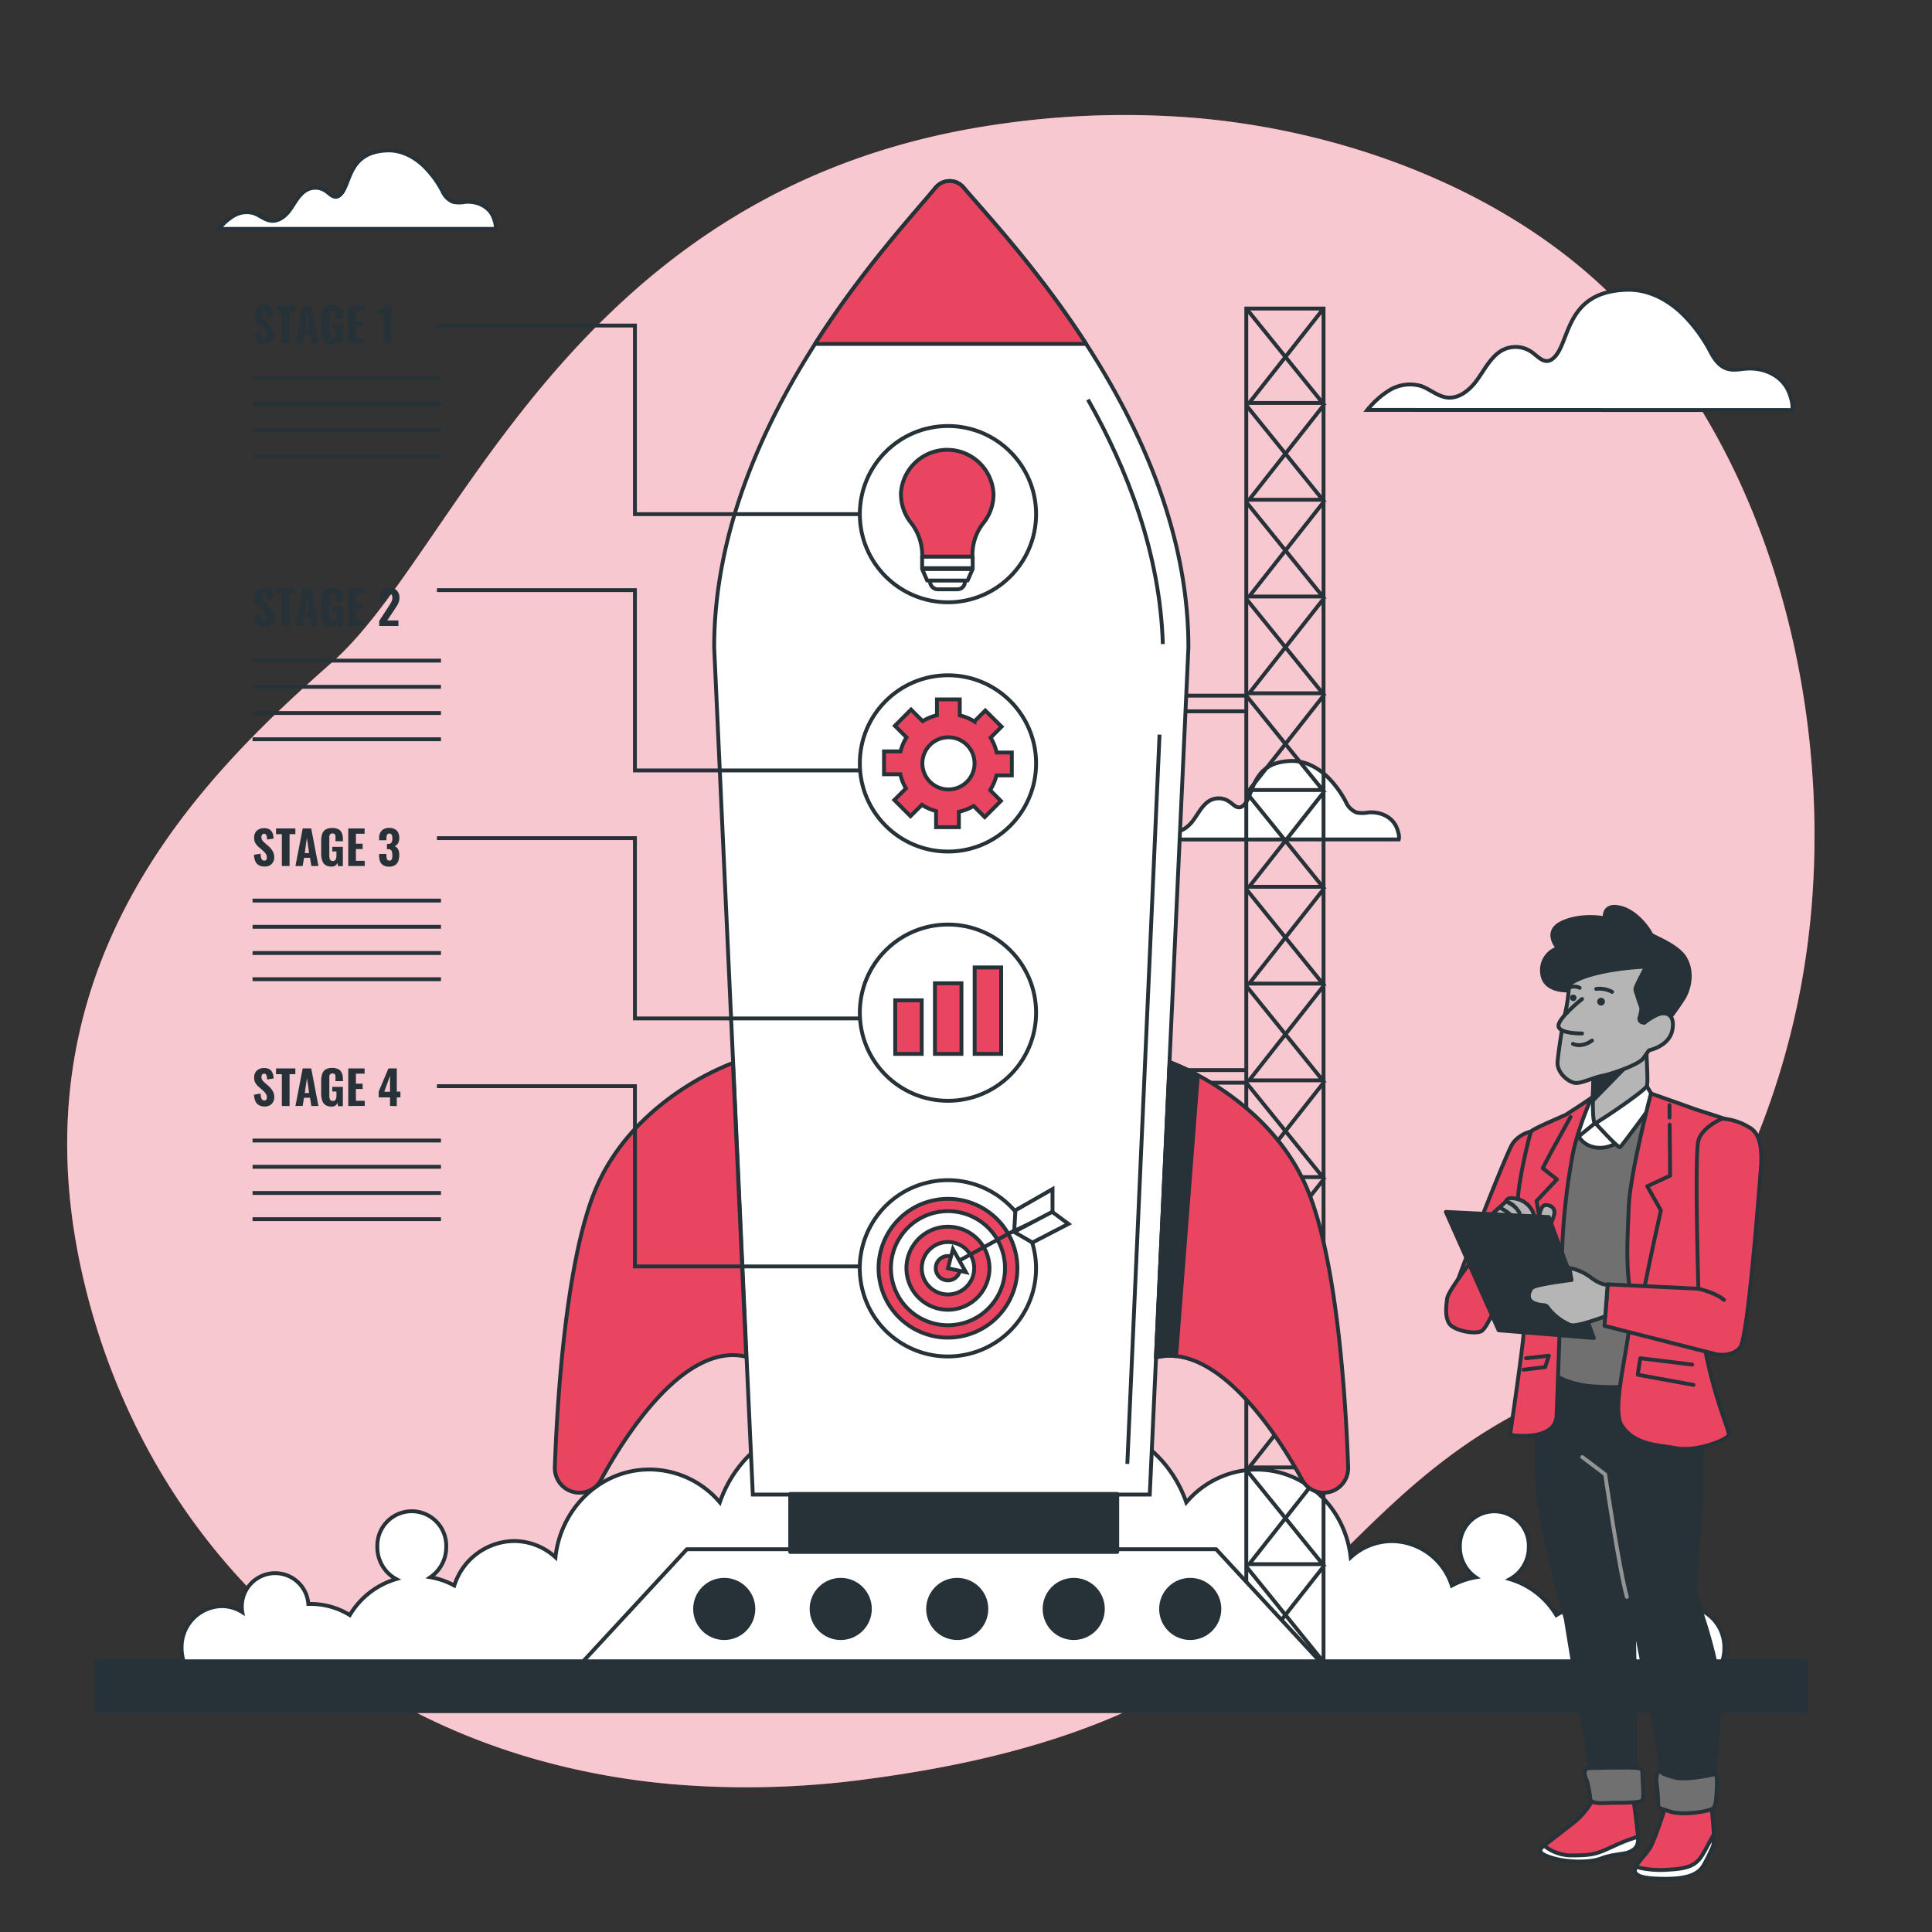 <svg xmlns="http://www.w3.org/2000/svg" viewBox="0 0 500 500"><rect x="0" y="0" width="500" height="500" fill="#333333" stroke="none"/><g id="freepik--background-simple--inject-9"><path d="M466,255.68c-7.79,41.36-30.17,88.54-69.73,108.2-59.78,29.7-58.53,81.81-172.23,96.6a230.91,230.91,0,0,1-50,1.27,190.56,190.56,0,0,1-24.27-3.67C79.15,442.76,34.59,389.92,21.11,328.89c-17.74-80.25,32-128.56,64.83-157.48S147.83,47.36,259.49,32a223.64,223.64,0,0,1,51.45-1.34c39.1,3.66,80.93,19.46,108.64,48.33q3.12,3.25,6.05,6.71C463.82,130.65,476.63,199.29,466,255.68Z" style="fill:#E94560"></path><path d="M466,255.68c-7.79,41.36-30.17,88.54-69.73,108.2-59.78,29.7-58.53,81.81-172.23,96.6a230.91,230.91,0,0,1-50,1.27,190.56,190.56,0,0,1-24.27-3.67C79.15,442.76,34.59,389.92,21.11,328.89c-17.74-80.25,32-128.56,64.83-157.48S147.83,47.36,259.49,32a223.64,223.64,0,0,1,51.45-1.34c39.1,3.66,80.93,19.46,108.64,48.33q3.12,3.25,6.05,6.71C463.82,130.65,476.63,199.29,466,255.68Z" style="fill:#fff;opacity:0.7"></path></g><g id="freepik--Clouds--inject-9"><path d="M362,217.24c.29-.91-.37-2.68-.61-3.21-1.24-2.76-4.3-4-7.2-3.77a8.35,8.35,0,0,1-3.15,0,5.13,5.13,0,0,1-2.73-2.73,26.26,26.26,0,0,0-4.29-6c-2.61-2.72-6.14-4.72-10-4.59-10.43.36-9.36,9-12.24,11.52-1.6,1.4-2.75-.6-4.11-1.28a4.77,4.77,0,0,0-5.38.57c-1.49,1.25-2.37,3.07-3.54,4.63s-2.93,3-4.87,2.75c-1.62-.17-2.91-1.43-4.46-1.95A6.68,6.68,0,0,0,294,214a14.26,14.26,0,0,0-3.62,3.27Z" style="fill:#fff;stroke:#263238;stroke-miterlimit:10"></path><path d="M463.78,106.12c.45-1.39-.56-4.1-.93-4.92-1.9-4.23-6.6-6.15-11.05-5.78-1.62.13-3.28.51-4.83,0-1.94-.6-3.25-2.39-4.2-4.19A40.23,40.23,0,0,0,436.19,82c-4-4.18-9.42-7.25-15.38-7-16,.56-14.36,13.81-18.78,17.68-2.46,2.16-4.23-.91-6.32-2a7.3,7.3,0,0,0-8.25.87c-2.29,1.93-3.64,4.72-5.44,7.11s-4.49,4.55-7.47,4.22c-2.49-.27-4.47-2.19-6.85-3a10.27,10.27,0,0,0-8.27,1.21,22.27,22.27,0,0,0-5.56,5Z" style="fill:#fff;stroke:#263238;stroke-miterlimit:10"></path><path d="M128.22,59.23c.29-.92-.37-2.68-.61-3.21-1.24-2.76-4.3-4-7.2-3.77a8.35,8.35,0,0,1-3.15,0,5.13,5.13,0,0,1-2.73-2.73,26.26,26.26,0,0,0-4.29-6c-2.61-2.72-6.14-4.72-10-4.59-10.43.36-9.36,9-12.24,11.52-1.6,1.4-2.75-.6-4.11-1.28a4.77,4.77,0,0,0-5.38.57C77,51,76.12,52.81,75,54.37s-2.93,3-4.87,2.75c-1.62-.18-2.91-1.43-4.46-1.95a6.65,6.65,0,0,0-5.39.79,14.26,14.26,0,0,0-3.62,3.27Z" style="fill:#fff;stroke:#263238;stroke-miterlimit:10"></path></g><g id="freepik--Smoke--inject-9"><path d="M445.15,431.36a11,11,0,0,0,1.11-4.82,10.62,10.62,0,0,0-10.36-10.85,9.93,9.93,0,0,0-5.31,1.55,9.82,9.82,0,0,0,.14-1.55,8.63,8.63,0,1,0-17.24-.57l-.6,0A19.31,19.31,0,0,0,402.77,418a20.82,20.82,0,0,0-12-9.32,9.41,9.41,0,0,0,4.88-8.33,8.92,8.92,0,1,0-17.83,0,9.43,9.43,0,0,0,4.09,7.85,19.9,19.9,0,0,0-6.18,2.15,16.47,16.47,0,0,0-15.46-11.51,15.87,15.87,0,0,0-10.72,4.2c-1.4-12.78-11.76-22.72-24.34-22.72a23.94,23.94,0,0,0-18.2,8.5c-4.16-12.08-15.19-20.72-28.15-20.72A28.8,28.8,0,0,0,262.76,373a17.77,17.77,0,0,0-16.12,1.42A17.77,17.77,0,0,0,230.52,373a28.8,28.8,0,0,0-16.08-4.92c-13,0-24,8.64-28.15,20.72a24,24,0,0,0-18.21-8.5c-12.58,0-22.94,9.94-24.33,22.72a15.89,15.89,0,0,0-10.72-4.2,16.46,16.46,0,0,0-15.46,11.51,20.08,20.08,0,0,0-6.18-2.15,9.43,9.43,0,0,0,4.09-7.85,8.92,8.92,0,1,0-17.83,0,9.39,9.39,0,0,0,4.88,8.33,20.82,20.82,0,0,0-12,9.32,19.34,19.34,0,0,0-10.12-2.88c-.21,0-.4,0-.61,0a8.62,8.62,0,1,0-17.09,2.12,9.94,9.94,0,0,0-5.32-1.55A10.61,10.61,0,0,0,47,426.54a11,11,0,0,0,1.11,4.82Z" style="fill:#fff;stroke:#263238;stroke-miterlimit:10"></path></g><g id="freepik--Platform--inject-9"><rect x="322.54" y="79.85" width="19.99" height="350.06" style="fill:none;stroke:#263238;stroke-miterlimit:10"></rect><line x1="322.53" y1="184.09" x2="307.17" y2="184.09" style="fill:none;stroke:#263238;stroke-miterlimit:10"></line><line x1="322.53" y1="276.94" x2="302.57" y2="276.94" style="fill:none;stroke:#263238;stroke-miterlimit:10"></line><polyline points="342.53 79.85 323.28 104.29 342.31 104.29 322.54 79.85" style="fill:none;stroke:#263238;stroke-miterlimit:10"></polyline><polyline points="342.53 104.9 323.28 129.33 342.31 129.33 322.54 104.9" style="fill:none;stroke:#263238;stroke-miterlimit:10"></polyline><polyline points="342.53 129.94 323.28 154.38 342.31 154.38 322.54 129.94" style="fill:none;stroke:#263238;stroke-miterlimit:10"></polyline><polyline points="342.53 154.99 323.28 179.42 342.31 179.42 322.54 154.99" style="fill:none;stroke:#263238;stroke-miterlimit:10"></polyline><polyline points="342.53 180.03 323.28 204.46 342.31 204.46 322.54 180.03 307.21 180.03" style="fill:none;stroke:#263238;stroke-miterlimit:10"></polyline><polyline points="342.53 205.07 323.28 229.5 342.31 229.5 322.54 205.07" style="fill:none;stroke:#263238;stroke-miterlimit:10"></polyline><polyline points="342.53 230.12 323.28 254.55 342.31 254.55 322.54 230.12" style="fill:none;stroke:#263238;stroke-miterlimit:10"></polyline><polyline points="342.53 255.16 323.28 279.59 342.31 279.59 322.54 255.16" style="fill:none;stroke:#263238;stroke-miterlimit:10"></polyline><polyline points="342.53 280.2 323.28 304.64 342.31 304.64 322.54 280.2 302.6 280.2" style="fill:none;stroke:#263238;stroke-miterlimit:10"></polyline><polyline points="342.53 305.25 323.28 329.68 342.31 329.68 322.54 305.25" style="fill:none;stroke:#263238;stroke-miterlimit:10"></polyline><polyline points="342.53 330.29 323.28 354.72 342.31 354.72 322.54 330.29" style="fill:none;stroke:#263238;stroke-miterlimit:10"></polyline><polyline points="342.53 355.33 323.28 379.77 342.31 379.77 322.54 355.33" style="fill:none;stroke:#263238;stroke-miterlimit:10"></polyline><polyline points="342.53 380.38 323.28 404.81 342.31 404.81 322.54 380.38" style="fill:none;stroke:#263238;stroke-miterlimit:10"></polyline><polyline points="342.53 405.42 323.28 429.85 342.31 429.85 322.54 405.42" style="fill:none;stroke:#263238;stroke-miterlimit:10"></polyline><polygon points="342.13 430.56 150.36 430.56 177.76 400.94 314.73 400.94 342.13 430.56" style="fill:#fff;stroke:#263238;stroke-miterlimit:10"></polygon><circle cx="187.43" cy="416.39" r="7.54" style="fill:#263238;stroke:#263238;stroke-linecap:round;stroke-linejoin:round"></circle><circle cx="217.58" cy="416.39" r="7.54" style="fill:#263238;stroke:#263238;stroke-linecap:round;stroke-linejoin:round"></circle><circle cx="247.73" cy="416.39" r="7.54" style="fill:#263238;stroke:#263238;stroke-linecap:round;stroke-linejoin:round"></circle><circle cx="277.88" cy="416.39" r="7.54" style="fill:#263238;stroke:#263238;stroke-linecap:round;stroke-linejoin:round"></circle><circle cx="308.03" cy="416.39" r="7.54" style="fill:#263238;stroke:#263238;stroke-linecap:round;stroke-linejoin:round"></circle><rect x="24.93" y="429.94" width="442.62" height="12.91" style="fill:#263238;stroke:#263238;stroke-linecap:round;stroke-linejoin:round"></rect></g><g id="freepik--Rocket--inject-9"><path d="M307.56,167.55l-10,219.24H194.83l-10-219.24c0-29.9,12.51-57.25,26.1-78.53,12.41-19.43,25.72-33.8,31.24-40.48a4.69,4.69,0,0,1,7.19,0C255,55.18,268.51,69.57,281.09,89,294.88,110.3,307.56,137.64,307.56,167.55Z" style="fill:#fff;stroke:#263238;stroke-miterlimit:10"></path><line x1="300.09" y1="190.12" x2="291.75" y2="378.86" style="fill:#fff;stroke:#263238;stroke-miterlimit:10"></line><path d="M281.56,103.41c10.18,18,18.66,39.77,19.38,63.27" style="fill:#fff;stroke:#263238;stroke-miterlimit:10"></path><path d="M281.09,89H210.93c12.41-19.43,25.72-33.8,31.24-40.48a4.69,4.69,0,0,1,7.19,0C255,55.18,268.51,69.57,281.09,89Z" style="fill:#E94560;stroke:#263238;stroke-linecap:round;stroke-linejoin:round"></path><path d="M189.68,275.11s-26.06,9-35.86,33.47c-7.68,19.21-9.71,56.15-10.23,71.15a6.36,6.36,0,0,0,6.36,6.58h0a6.34,6.34,0,0,0,5.59-3.33c5.1-9.46,21-35.88,37.58-31.86Z" style="fill:#E94560;stroke:#263238;stroke-linecap:round;stroke-linejoin:round"></path><path d="M302.74,274.89s26.14,9.2,35.93,33.69c7.69,19.21,9.72,56.15,10.23,71.15a6.36,6.36,0,0,1-6.36,6.58h0A6.34,6.34,0,0,1,337,383c-5.1-9.46-21.19-35.73-37.78-31.71Z" style="fill:#E94560;stroke:#263238;stroke-linecap:round;stroke-linejoin:round"></path><path d="M310,278.27a59.29,59.29,0,0,0-7.29-3.38l-3.57,76.38a14.76,14.76,0,0,1,5.24-.3Z" style="fill:#263238;stroke:#263238;stroke-linecap:round;stroke-linejoin:round"></path><rect x="204.51" y="386.63" width="84.63" height="15.01" style="fill:#263238;stroke:#263238;stroke-linecap:round;stroke-linejoin:round"></rect></g><g id="freepik--icon-4--inject-9"><circle cx="245.33" cy="328.22" r="22.81" transform="translate(-70.04 66.58) rotate(-13.54)" style="fill:#fff;stroke:#263238;stroke-miterlimit:10"></circle><circle cx="245.33" cy="328.22" r="17.96" transform="translate(-68.37 64.58) rotate(-13.18)" style="fill:#E94560;stroke:#263238;stroke-miterlimit:10"></circle><circle cx="245.33" cy="328.22" r="14.76" transform="translate(-68.46 64.68) rotate(-13.2)" style="fill:#fff;stroke:#263238;stroke-miterlimit:10"></circle><circle cx="245.33" cy="328.22" r="10.75" transform="translate(-68.56 64.8) rotate(-13.22)" style="fill:#E94560;stroke:#263238;stroke-miterlimit:10"></circle><circle cx="245.33" cy="328.22" r="6.79" style="fill:#fff;stroke:#263238;stroke-miterlimit:10"></circle><path d="M248.47,328.22a3.15,3.15,0,1,0-3.14,3.14A3.14,3.14,0,0,0,248.47,328.22Z" style="fill:#E94560;stroke:#263238;stroke-miterlimit:10"></path><polygon points="246.62 323.29 245.33 328.22 249.98 329.24 246.62 323.29" style="fill:#fff;stroke:#263238;stroke-miterlimit:10"></polygon><line x1="248.61" y1="326.04" x2="269.04" y2="314.91" style="fill:#fff;stroke:#263238;stroke-miterlimit:10"></line><polygon points="262.48 318.57 262.79 313.23 272.39 307.74 272.39 313.84 262.48 318.57" style="fill:#fff;stroke:#263238;stroke-miterlimit:10"></polygon><polygon points="276.51 316.74 272.3 313.63 262.44 318.82 267.19 321.57 276.51 316.74" style="fill:#fff;stroke:#263238;stroke-miterlimit:10"></polygon></g><g id="freepik--icon-3--inject-9"><circle cx="245.33" cy="262.08" r="22.81" style="fill:none;stroke:#263238;stroke-miterlimit:10"></circle><rect x="231.68" y="258.88" width="6.86" height="13.87" style="fill:#E94560;stroke:#263238;stroke-miterlimit:10"></rect><rect x="241.96" y="254.47" width="6.86" height="18.28" style="fill:#E94560;stroke:#263238;stroke-miterlimit:10"></rect><rect x="252.24" y="250.37" width="6.86" height="22.38" style="fill:#E94560;stroke:#263238;stroke-miterlimit:10"></rect></g><g id="freepik--icon-2--inject-9"><circle cx="245.33" cy="197.57" r="22.81" style="fill:none;stroke:#263238;stroke-miterlimit:10"></circle><path d="M261.86,200.67v-5.92h-3.93a12.56,12.56,0,0,0-1.56-3.84l2.84-2.85L255,183.88l-2.83,2.83a12.49,12.49,0,0,0-3.78-1.57V181h-5.91v4.11a12.31,12.31,0,0,0-3.7,1.53l-3-3-4.18,4.19,3,3a12.85,12.85,0,0,0-1.54,3.63h-4.28v5.92H233a12.58,12.58,0,0,0,1.46,3.66l-3,3,4.18,4.18,2.94-2.93a12.85,12.85,0,0,0,3.67,1.61v4.18h5.91v-4a12.77,12.77,0,0,0,3.81-1.49l2.88,2.87,4.18-4.18-2.79-2.8a12.65,12.65,0,0,0,1.64-3.8Zm-16.39,3.64a6.75,6.75,0,1,1,6.74-6.74A6.75,6.75,0,0,1,245.47,204.31Z" style="fill:#E94560;stroke:#263238;stroke-miterlimit:10"></path></g><g id="freepik--icon-1--inject-9"><circle cx="245.33" cy="133.06" r="22.81" style="fill:none;stroke:#263238;stroke-miterlimit:10"></circle><path d="M257.12,127.86a12,12,0,0,0-23.94-.51,11.85,11.85,0,0,0,2.49,7.82,13.58,13.58,0,0,1,3,8.26v.64h13v-.64a13.18,13.18,0,0,1,2.91-8.17A11.86,11.86,0,0,0,257.12,127.86Z" style="fill:#E94560;stroke:#263238;stroke-miterlimit:10"></path><rect x="240.7" y="146.17" width="9.01" height="6.34" rx="1.9" style="fill:#fff;stroke:#263238;stroke-linecap:round;stroke-linejoin:round"></rect><rect x="238.65" y="144.07" width="13.08" height="2.97" style="fill:#fff;stroke:#263238;stroke-linecap:round;stroke-linejoin:round"></rect><polygon points="250.41 150.25 239.95 150.25 238.65 147.27 251.72 147.27 250.41 150.25" style="fill:#fff;stroke:#263238;stroke-linecap:round;stroke-linejoin:round"></polygon></g><g id="freepik--stage-4--inject-9"><path d="M68.49,286.36A3,3,0,0,1,67,286a2,2,0,0,1-.9-1,4.42,4.42,0,0,1-.36-1.7l1.71-.29a4.58,4.58,0,0,0,.12,1,1.31,1.31,0,0,0,.31.6.75.75,0,0,0,.53.19.55.55,0,0,0,.52-.24,1.1,1.1,0,0,0,.14-.55,1.72,1.72,0,0,0-.3-1,4.83,4.83,0,0,0-.77-.83l-1-.87a4.13,4.13,0,0,1-.88-1,2.68,2.68,0,0,1-.34-1.41,2.38,2.38,0,0,1,.7-1.85,2.78,2.78,0,0,1,1.92-.64,2.61,2.61,0,0,1,1.2.24,1.78,1.78,0,0,1,.73.65,2.67,2.67,0,0,1,.36.87,6.24,6.24,0,0,1,.13.94l-1.7.26a7.51,7.51,0,0,0-.07-.78,1.08,1.08,0,0,0-.22-.53.6.6,0,0,0-.49-.19.56.56,0,0,0-.51.25,1.08,1.08,0,0,0-.17.57,1.47,1.47,0,0,0,.23.85,4.06,4.06,0,0,0,.65.69l1,.86a5.75,5.75,0,0,1,1,1.21,3,3,0,0,1,.44,1.67,2.56,2.56,0,0,1-.31,1.24,2.18,2.18,0,0,1-.87.86A2.66,2.66,0,0,1,68.49,286.36Z" style="fill:#263238"></path><path d="M72.94,286.22V278h-1.5V276.5h5V278H74.94v8.24Z" style="fill:#263238"></path><path d="M76.46,286.22l1.88-9.72h2.2l1.87,9.72H80.58l-.35-2.13H78.69l-.37,2.13Zm2.41-3.34H80L79.45,279Z" style="fill:#263238"></path><path d="M85.75,286.37a2.58,2.58,0,0,1-1.56-.42,2.15,2.15,0,0,1-.82-1.17,5.6,5.6,0,0,1-.25-1.77v-3.25a5.63,5.63,0,0,1,.25-1.8,2.14,2.14,0,0,1,.88-1.17,3.13,3.13,0,0,1,1.71-.41,3.32,3.32,0,0,1,1.65.35,1.91,1.91,0,0,1,.87,1,3.81,3.81,0,0,1,.27,1.51v.56H86.82v-.68a4.5,4.5,0,0,0,0-.68.8.8,0,0,0-.22-.46.81.81,0,0,0-.56-.17.75.75,0,0,0-.58.2,1.08,1.08,0,0,0-.23.52,5,5,0,0,0,0,.68v4.31a3.23,3.23,0,0,0,.07.73,1,1,0,0,0,.27.51,1,1,0,0,0,1.14,0,1.09,1.09,0,0,0,.29-.53,3.42,3.42,0,0,0,.07-.75v-1H86v-1.2h2.73v5H87.48l-.12-.87a1.8,1.8,0,0,1-.58.73A1.7,1.7,0,0,1,85.75,286.37Z" style="fill:#263238"></path><path d="M90.13,286.22V276.5h4.23v1.37H92.11v2.58h1.74v1.38H92.11v3.05h2.28v1.34Z" style="fill:#263238"></path><path d="M100.94,286.22V284H98V282.5l2.53-6h2.16v6h.94V284h-.94v2.26Zm-1.49-3.68h1.49v-4.13Z" style="fill:#263238"></path><line x1="65.36" y1="295.17" x2="114.12" y2="295.17" style="fill:none;stroke:#263238;stroke-miterlimit:10"></line><line x1="65.36" y1="301.96" x2="114.12" y2="301.96" style="fill:none;stroke:#263238;stroke-miterlimit:10"></line><line x1="65.36" y1="308.74" x2="114.12" y2="308.74" style="fill:none;stroke:#263238;stroke-miterlimit:10"></line><line x1="65.36" y1="315.52" x2="114.12" y2="315.52" style="fill:none;stroke:#263238;stroke-miterlimit:10"></line><polyline points="222.52 327.75 164.32 327.75 164.32 281.1 113.08 281.1" style="fill:none;stroke:#263238;stroke-miterlimit:10"></polyline></g><g id="freepik--stage-3--inject-9"><path d="M68.49,224.25a3.08,3.08,0,0,1-1.5-.33,2.07,2.07,0,0,1-.9-1,4.47,4.47,0,0,1-.36-1.7l1.71-.29a4.48,4.48,0,0,0,.12,1,1.21,1.21,0,0,0,.31.6.76.76,0,0,0,.53.2.55.55,0,0,0,.52-.24,1.1,1.1,0,0,0,.14-.55,1.72,1.72,0,0,0-.3-1,4.83,4.83,0,0,0-.77-.83l-1-.88a4.08,4.08,0,0,1-.88-1,2.72,2.72,0,0,1-.34-1.42,2.36,2.36,0,0,1,.7-1.84,2.73,2.73,0,0,1,1.92-.64,2.61,2.61,0,0,1,1.2.24,1.76,1.76,0,0,1,.73.64,2.72,2.72,0,0,1,.36.88,6.07,6.07,0,0,1,.13.94l-1.7.25c0-.29,0-.55-.07-.78a1.12,1.12,0,0,0-.22-.53.63.63,0,0,0-.49-.19.57.57,0,0,0-.51.26,1,1,0,0,0-.17.57,1.49,1.49,0,0,0,.23.85,4.06,4.06,0,0,0,.65.69l1,.86a5.29,5.29,0,0,1,1,1.21,3,3,0,0,1,.44,1.67,2.56,2.56,0,0,1-.31,1.24,2.32,2.32,0,0,1-.87.86A2.66,2.66,0,0,1,68.49,224.25Z" style="fill:#263238"></path><path d="M72.94,224.12v-8.24h-1.5V214.4h5v1.48H74.94v8.24Z" style="fill:#263238"></path><path d="M76.46,224.12l1.88-9.72h2.2l1.87,9.72H80.58L80.23,222H78.69l-.37,2.14Zm2.41-3.35H80l-.59-3.92Z" style="fill:#263238"></path><path d="M85.75,224.26a2.58,2.58,0,0,1-1.56-.41,2.21,2.21,0,0,1-.82-1.18,5.52,5.52,0,0,1-.25-1.77v-3.25a5.71,5.71,0,0,1,.25-1.8,2.15,2.15,0,0,1,.88-1.16,3.13,3.13,0,0,1,1.71-.41,3.32,3.32,0,0,1,1.65.35,1.93,1.93,0,0,1,.87,1,3.88,3.88,0,0,1,.27,1.51v.57H86.82V217a4.36,4.36,0,0,0,0-.67.86.86,0,0,0-.22-.47.81.81,0,0,0-.56-.16.72.72,0,0,0-.58.2,1.08,1.08,0,0,0-.23.52,4.88,4.88,0,0,0,0,.68v4.31a3.29,3.29,0,0,0,.07.73.93.93,0,0,0,.27.5.81.81,0,0,0,.57.18.77.77,0,0,0,.57-.19,1,1,0,0,0,.29-.52,3.42,3.42,0,0,0,.07-.75v-1H86v-1.2h2.73v5H87.48l-.12-.88a1.83,1.83,0,0,1-.58.74A1.7,1.7,0,0,1,85.75,224.26Z" style="fill:#263238"></path><path d="M90.13,224.12V214.4h4.23v1.37H92.11v2.58h1.74v1.38H92.11v3.05h2.28v1.34Z" style="fill:#263238"></path><path d="M100.72,224.29a2.79,2.79,0,0,1-1.54-.37,2.05,2.05,0,0,1-.82-1,4.23,4.23,0,0,1-.25-1.53V221H100v.33a4,4,0,0,0,.07.77.91.91,0,0,0,.24.46.65.65,0,0,0,.48.16.69.69,0,0,0,.48-.16,1,1,0,0,0,.21-.48,4.15,4.15,0,0,0,.06-.77,2.5,2.5,0,0,0-.21-1.13.9.9,0,0,0-.87-.41h-.32v-1.37h.29a1,1,0,0,0,.88-.35,2,2,0,0,0,.23-1.09,2,2,0,0,0-.16-.9.65.65,0,0,0-.63-.33.59.59,0,0,0-.6.36,2.66,2.66,0,0,0-.15.93v.43H98.11v-.53a3,3,0,0,1,.31-1.44,2.11,2.11,0,0,1,.89-.91,2.87,2.87,0,0,1,1.4-.31,3.1,3.1,0,0,1,1.42.3,2,2,0,0,1,.89.87,3,3,0,0,1,.31,1.43,2.6,2.6,0,0,1-.36,1.42,1.58,1.58,0,0,1-.87.72,1.63,1.63,0,0,1,.64.39,2,2,0,0,1,.43.74,3.47,3.47,0,0,1,.16,1.15,4.62,4.62,0,0,1-.25,1.55,2.15,2.15,0,0,1-.83,1.06A2.69,2.69,0,0,1,100.72,224.29Z" style="fill:#263238"></path><line x1="65.36" y1="233.07" x2="114.12" y2="233.07" style="fill:none;stroke:#263238;stroke-miterlimit:10"></line><line x1="65.36" y1="239.85" x2="114.12" y2="239.85" style="fill:none;stroke:#263238;stroke-miterlimit:10"></line><line x1="65.36" y1="246.64" x2="114.12" y2="246.64" style="fill:none;stroke:#263238;stroke-miterlimit:10"></line><line x1="65.36" y1="253.42" x2="114.12" y2="253.42" style="fill:none;stroke:#263238;stroke-miterlimit:10"></line><polyline points="222.52 263.57 164.32 263.57 164.32 216.91 113.08 216.91" style="fill:none;stroke:#263238;stroke-miterlimit:10"></polyline></g><g id="freepik--stage-2--inject-9"><path d="M68.49,162.15a3.08,3.08,0,0,1-1.5-.33,2.05,2.05,0,0,1-.9-1,4.41,4.41,0,0,1-.36-1.69l1.71-.29a4.48,4.48,0,0,0,.12,1,1.21,1.21,0,0,0,.31.6.76.76,0,0,0,.53.2.55.55,0,0,0,.52-.24,1.12,1.12,0,0,0,.14-.55,1.72,1.72,0,0,0-.3-1A4.49,4.49,0,0,0,68,158l-1-.88a4.08,4.08,0,0,1-.88-1,2.74,2.74,0,0,1-.34-1.42,2.36,2.36,0,0,1,.7-1.84,2.73,2.73,0,0,1,1.92-.64,2.61,2.61,0,0,1,1.2.24,1.76,1.76,0,0,1,.73.64,2.72,2.72,0,0,1,.36.88,6.07,6.07,0,0,1,.13.94l-1.7.25a7.51,7.51,0,0,0-.07-.78,1.12,1.12,0,0,0-.22-.53.6.6,0,0,0-.49-.19.57.57,0,0,0-.51.26,1,1,0,0,0-.17.57,1.46,1.46,0,0,0,.23.84,4.06,4.06,0,0,0,.65.69l1,.87a5.46,5.46,0,0,1,1,1.2,3.07,3.07,0,0,1,.44,1.68,2.52,2.52,0,0,1-.31,1.23,2.27,2.27,0,0,1-.87.87A2.66,2.66,0,0,1,68.49,162.15Z" style="fill:#263238"></path><path d="M72.94,162v-8.25h-1.5V152.3h5v1.47H74.94V162Z" style="fill:#263238"></path><path d="M76.46,162l1.88-9.72h2.2L82.41,162H80.58l-.35-2.14H78.69L78.32,162Zm2.41-3.35H80l-.59-3.92Z" style="fill:#263238"></path><path d="M85.75,162.16a2.65,2.65,0,0,1-1.56-.41,2.21,2.21,0,0,1-.82-1.18,5.6,5.6,0,0,1-.25-1.77v-3.25a5.63,5.63,0,0,1,.25-1.8,2.15,2.15,0,0,1,.88-1.16,3,3,0,0,1,1.71-.41,3.21,3.21,0,0,1,1.65.35,1.93,1.93,0,0,1,.87,1,3.84,3.84,0,0,1,.27,1.51v.57H86.82v-.69a4.61,4.61,0,0,0,0-.68.83.83,0,0,0-.22-.46.81.81,0,0,0-.56-.17.72.72,0,0,0-.58.21,1,1,0,0,0-.23.52,4.88,4.88,0,0,0,0,.68v4.31a3.29,3.29,0,0,0,.07.73,1,1,0,0,0,.27.5.81.81,0,0,0,.57.18.77.77,0,0,0,.57-.19,1.06,1.06,0,0,0,.29-.52,3.42,3.42,0,0,0,.07-.75v-1H86V157h2.73v5H87.48l-.12-.88a1.73,1.73,0,0,1-.58.73A1.64,1.64,0,0,1,85.75,162.16Z" style="fill:#263238"></path><path d="M90.13,162V152.3h4.23v1.37H92.11v2.58h1.74v1.38H92.11v3h2.28V162Z" style="fill:#263238"></path><path d="M98.14,162v-1.31l2.37-3.64.5-.78a4.49,4.49,0,0,0,.38-.76,2.31,2.31,0,0,0,.15-.83,1.24,1.24,0,0,0-.18-.72.61.61,0,0,0-.52-.24.7.7,0,0,0-.55.2,1,1,0,0,0-.26.52,3.11,3.11,0,0,0-.07.71v.45H98.14v-.48a4.05,4.05,0,0,1,.27-1.53,2.18,2.18,0,0,1,.86-1.05,2.67,2.67,0,0,1,1.53-.38,2.56,2.56,0,0,1,1.93.67,2.62,2.62,0,0,1,.65,1.88,3.16,3.16,0,0,1-.18,1.09,4.78,4.78,0,0,1-.48,1c-.19.31-.4.63-.63.95l-1.87,2.82h2.89V162Z" style="fill:#263238"></path><line x1="65.36" y1="170.97" x2="114.12" y2="170.97" style="fill:none;stroke:#263238;stroke-miterlimit:10"></line><line x1="65.36" y1="177.75" x2="114.12" y2="177.75" style="fill:none;stroke:#263238;stroke-miterlimit:10"></line><line x1="65.36" y1="184.53" x2="114.12" y2="184.53" style="fill:none;stroke:#263238;stroke-miterlimit:10"></line><line x1="65.36" y1="191.32" x2="114.12" y2="191.32" style="fill:none;stroke:#263238;stroke-miterlimit:10"></line><polyline points="222.52 199.39 164.32 199.39 164.32 152.73 113.08 152.73" style="fill:none;stroke:#263238;stroke-miterlimit:10"></polyline></g><g id="freepik--stage-1--inject-9"><path d="M68.49,89a3.08,3.08,0,0,1-1.5-.33,2.07,2.07,0,0,1-.9-1,4.47,4.47,0,0,1-.36-1.7l1.71-.29a4.48,4.48,0,0,0,.12,1,1.21,1.21,0,0,0,.31.6.76.76,0,0,0,.53.2.55.55,0,0,0,.52-.24,1.1,1.1,0,0,0,.14-.55,1.72,1.72,0,0,0-.3-1,4.83,4.83,0,0,0-.77-.83L67,84a4.08,4.08,0,0,1-.88-1,2.72,2.72,0,0,1-.34-1.42,2.36,2.36,0,0,1,.7-1.84A2.73,2.73,0,0,1,68.38,79a2.61,2.61,0,0,1,1.2.24,1.76,1.76,0,0,1,.73.64,2.72,2.72,0,0,1,.36.88,6.07,6.07,0,0,1,.13.94L69.1,82c0-.29,0-.55-.07-.78a1.12,1.12,0,0,0-.22-.53.63.63,0,0,0-.49-.19.57.57,0,0,0-.51.26,1,1,0,0,0-.17.57,1.49,1.49,0,0,0,.23.85,4.06,4.06,0,0,0,.65.69l1,.86a5.29,5.29,0,0,1,1,1.21A3,3,0,0,1,71,86.58a2.56,2.56,0,0,1-.31,1.24,2.32,2.32,0,0,1-.87.86A2.66,2.66,0,0,1,68.49,89Z" style="fill:#263238"></path><path d="M72.94,88.86V80.62h-1.5V79.14h5v1.48H74.94v8.24Z" style="fill:#263238"></path><path d="M76.46,88.86l1.88-9.72h2.2l1.87,9.72H80.58l-.35-2.14H78.69l-.37,2.14Zm2.41-3.35H80l-.59-3.92Z" style="fill:#263238"></path><path d="M85.75,89a2.58,2.58,0,0,1-1.56-.41,2.21,2.21,0,0,1-.82-1.18,5.52,5.52,0,0,1-.25-1.77V82.39a5.71,5.71,0,0,1,.25-1.8,2.15,2.15,0,0,1,.88-1.16A3.13,3.13,0,0,1,86,79a3.32,3.32,0,0,1,1.65.35,1.93,1.93,0,0,1,.87,1,3.88,3.88,0,0,1,.27,1.51v.57H86.82v-.69a4.36,4.36,0,0,0,0-.67.86.86,0,0,0-.22-.47.81.81,0,0,0-.56-.16.72.72,0,0,0-.58.2,1.08,1.08,0,0,0-.23.52,4.88,4.88,0,0,0,0,.68v4.31a3.29,3.29,0,0,0,.07.73.93.93,0,0,0,.27.5.81.81,0,0,0,.57.18.77.77,0,0,0,.57-.19,1.06,1.06,0,0,0,.29-.52A3.42,3.42,0,0,0,87,86.1v-1H86v-1.2h2.73v5H87.48L87.36,88a1.83,1.83,0,0,1-.58.74A1.7,1.7,0,0,1,85.75,89Z" style="fill:#263238"></path><path d="M90.13,88.86V79.14h4.23v1.37H92.11v2.58h1.74v1.38H92.11v3h2.28v1.34Z" style="fill:#263238"></path><path d="M99.34,88.86v-7.8l-.29.13-.4.14-.41.14-.3.12V80.22l.39-.19.52-.27a3.76,3.76,0,0,0,.52-.31,1.86,1.86,0,0,0,.38-.31h1.44v9.72Z" style="fill:#263238"></path><line x1="65.36" y1="97.81" x2="114.12" y2="97.81" style="fill:none;stroke:#263238;stroke-miterlimit:10"></line><line x1="65.36" y1="104.59" x2="114.12" y2="104.59" style="fill:none;stroke:#263238;stroke-miterlimit:10"></line><line x1="65.36" y1="111.38" x2="114.12" y2="111.38" style="fill:none;stroke:#263238;stroke-miterlimit:10"></line><line x1="65.36" y1="118.16" x2="114.12" y2="118.16" style="fill:none;stroke:#263238;stroke-miterlimit:10"></line><polyline points="222.52 133.06 164.32 133.06 164.32 84.25 113.08 84.25" style="fill:none;stroke:#263238;stroke-miterlimit:10"></polyline></g><g id="freepik--Character--inject-9"><path d="M412.54,465.13a20,20,0,0,1-4.48,5.92c-2.72,2.24-7.68,5.93-8.8,6.89s-1,1.92,2.88,3,9.44,1.12,12.32,0,5.61-1,7.05-1.6,2.24-1.28,2.4-2.88S422.63,465,422.63,465Z" style="fill:#E94560;stroke:#263238;stroke-linecap:round;stroke-linejoin:round"></path><path d="M423.89,475.36a40.44,40.44,0,0,0-5.58,2.1c-4.65,2.08-5.45,2.72-11.21,2.72a11.34,11.34,0,0,1-7.49-2.53l-.35.29c-1.12,1-1,1.92,2.88,3s9.44,1.12,12.32,0,5.61-1,7.05-1.6,2.24-1.28,2.4-2.88A9.29,9.29,0,0,0,423.89,475.36Z" style="fill:#fff;stroke:#263238;stroke-linecap:round;stroke-linejoin:round"></path><path d="M431.27,466.89s-2.88,9-4.16,11.21-4.16,4.48-4,6.08,3,2.08,8,2.08,8.33-1,9.77-3.52,1.6-3.2,2.4-4.8-.48-11.21-.48-11.21S432.71,467.05,431.27,466.89Z" style="fill:#E94560;stroke:#263238;stroke-linecap:round;stroke-linejoin:round"></path><path d="M440.88,482.74c1.44-2.56,1.6-3.2,2.4-4.8a8.91,8.91,0,0,0,.24-3.17c-.59,1-1.26,2.28-2,3.65-1.92,3.52-3,5.12-9.61,5.44a25.81,25.81,0,0,1-8.57-.71,2,2,0,0,0-.23,1c.16,1.6,3,2.08,8,2.08S439.44,485.3,440.88,482.74Z" style="fill:#fff;stroke:#263238;stroke-linecap:round;stroke-linejoin:round"></path><path d="M398,355.64s-.8,15.85-.16,28,7.36,35.22,7.36,35.22,3.2,19.53,4.16,25.13,3,18.25,3,18.25l10.89-.64V443.2c0-3.36-.48-24.49-.48-24.49s5.6,28.81,6.08,32,1.6,12.65,1.6,12.65a24.83,24.83,0,0,0,5.6,1.12c2.08,0,7.21-1.44,7.21-1.44s1.92-19.21,1.76-25-2.72-14.41-3.52-17-3.21-10.08-3-10.72,1.93-21.77,1.93-26.1V372.77l-3.37-17-1.44-2.56s-18.73,3.2-27.21,1-10.72-2.88-10.72-2.88Z" style="fill:#263238;stroke:#263238;stroke-linecap:round;stroke-linejoin:round"></path><path d="M409.5,377.09l5.92,4.48s3.53,24.17,5.61,31.7" style="fill:none;stroke:#949494;stroke-linecap:round;stroke-linejoin:round"></path><path d="M410.62,457.61s5.76-.16,9.77-.16,4.64.16,4.64,1.12.48,6.72,0,7.36-5.12.64-7.52.64-5.61.48-5.93-1a37.21,37.21,0,0,0-.8-4.48C410.3,459.85,409.66,458.73,410.62,457.61Z" style="fill:#707070;stroke:#263238;stroke-linecap:round;stroke-linejoin:round"></path><path d="M429,458.73a6.34,6.34,0,0,0-.32,2.4,49.16,49.16,0,0,1,.48,5.44c0,1.44-.32,1.12,3,2.24s10.57,0,11.37-1,.8-6.08.8-7.2-.32-1.6-1.44-1.28-6.89,1.28-9,.8a21.4,21.4,0,0,1-3.52-1.12S429.35,457.77,429,458.73Z" style="fill:#707070;stroke:#263238;stroke-linecap:round;stroke-linejoin:round"></path><path d="M430.63,285.69l-6.08-3.2-15.21,4.16s-4.32,7.52-5.12,13.93-1.92,38.73-1.92,44.66-.32,10.4-.32,10.4,4,2.88,11,3.2a78.9,78.9,0,0,0,13.13-.32c1.6-.16,6.88-3.2,6.88-3.2s-1-30.41-1-34.74,3-24.81,3.68-27.69S430.63,285.69,430.63,285.69Z" style="fill:#707070;stroke:#263238;stroke-linecap:round;stroke-linejoin:round"></path><path d="M421.44,288.54c1.12,3.07-.93,6.63-4.57,8s-7.5-.08-8.62-3.15.93-6.63,4.57-8S420.32,285.47,421.44,288.54Z" style="fill:#fff;stroke:#263238;stroke-linecap:round;stroke-linejoin:round"></path><path d="M412.86,290.65s5.93,6.56,6.41,6.24,9.12-12.16,9.12-12.16l-2.24-3.68Z" style="fill:#fff;stroke:#263238;stroke-linecap:round;stroke-linejoin:round"></path><path d="M412.38,283.45a18.16,18.16,0,0,1-1.76,3c-.8,1-2.88,8.32-2.88,8.32l5.12-4.16s.32-4.64.48-5.76A1.33,1.33,0,0,0,412.38,283.45Z" style="fill:#fff;stroke:#263238;stroke-linecap:round;stroke-linejoin:round"></path><path d="M411.42,275.12a18.21,18.21,0,0,1,1,3.37c0,.8-.64,12.64.48,12.16s12.81-8.32,13.29-9.6-.32-9,0-10.89,1-4.8,1-4.8-4.64,4.8-8.32,6.88A29.72,29.72,0,0,1,411.42,275.12Z" style="fill:#b5b5b5;stroke:#263238;stroke-linecap:round;stroke-linejoin:round"></path><path d="M412.38,278.49c0,.39-.15,3.43-.18,6.38l10.57-10.8-11.21,1.44A14.11,14.11,0,0,1,412.38,278.49Z" style="fill:#263238;stroke:#263238;stroke-linecap:round;stroke-linejoin:round"></path><path d="M440.24,336.27l3.2-11.68s1-15.55,2.62-22.21a21.91,21.91,0,0,1,5.7-10.29c-.8-1.44-10.72-4.16-13.77-5.28S427.27,283,427.27,283s-5.44,20.65-5.76,29.45-.8,14.25.48,22.73-5.59,28.7-2.23,33.83,10.19,5,13.32,5.66c6,1.33,14.16-2.21,14.32-3.33s-2.68-7-5.08-17.27A72.59,72.59,0,0,1,440.24,336.27Z" style="fill:#E94560;stroke:#263238;stroke-linecap:round;stroke-linejoin:round"></path><polyline points="437.95 353.15 424.5 351.51 423.84 355.78 438.28 358.41" style="fill:none;stroke:#263238;stroke-linecap:round;stroke-linejoin:round"></polyline><path d="M396.27,292.83a8,8,0,0,0-4.8,3.11c-1.7,2.54-15,36.73-15.26,38.71s1.41,5.08,4,6.21,3.39,3.39,4.24,2,9.33-13,9.33-13l3.67-32.77Z" style="fill:#E94560;stroke:#263238;stroke-linecap:round;stroke-linejoin:round"></path><path d="M382.71,323.91s-7.91,9.89-8.2,12.15-.56,4.8.57,6.5,6.21,2.82,8.19,2,5.65-11.3,5.65-11.3Z" style="fill:#E94560;stroke:#263238;stroke-linecap:round;stroke-linejoin:round"></path><path d="M411.9,284.09a81.86,81.86,0,0,0-4.64,13.44,166.36,166.36,0,0,0-3,26.42c-.16,7.68-1.28,39.85-1.44,42.58s-2.24,4.16-5.28,4.8a21,21,0,0,1-6.73,0s3.36-22.89,3.52-26.57.16-9.13.16-12.17S393,314,392.88,310.35s2.91-16.72,3.39-17.52,8.75-4.1,9.39-4.58S410.14,285.37,411.9,284.09Z" style="fill:#E94560;stroke:#263238;stroke-linecap:round;stroke-linejoin:round"></path><polyline points="394.29 354.47 399.87 353.81 400.86 350.86 394.95 351.51" style="fill:none;stroke:#263238;stroke-linecap:round;stroke-linejoin:round"></polyline><path d="M424.87,337.55c-.16,2.88-.16,4.48-.16,4.48" style="fill:none;stroke:#263238;stroke-linecap:round;stroke-linejoin:round"></path><path d="M432.11,291.07c.05,5.4.12,13.19.12,13.19L426.31,307l3.52,6.24s-2.93,13.09-4.29,20.19" style="fill:none;stroke:#263238;stroke-linecap:round;stroke-linejoin:round"></path><path d="M432.07,286c0,.12,0,1.4,0,3.23" style="fill:none;stroke:#263238;stroke-linecap:round;stroke-linejoin:round"></path><path d="M401.21,331.29c-1.32-7.75-3.55-20.47-3.55-20.47l5.28-5.6-3.68-2.88s1.12-2.24,2.08-4,5.12-9.28,5.12-9.28" style="fill:none;stroke:#263238;stroke-linecap:round;stroke-linejoin:round"></path><path d="M402,336c-.1-.65-.25-1.55-.43-2.63" style="fill:none;stroke:#263238;stroke-linecap:round;stroke-linejoin:round"></path><path d="M406.16,256.33c-.5,0-6.74.4-7.07-4.66a5.9,5.9,0,0,1,4.1-6.27s-3.9-4.28,1.12-6.63,11-1.12,11-1.12-.58-3.9,4.05-2.75,7.79,6.39,7.92,6.9,6.54,2.62,8.67,5.95,1.5,7.64-.2,10.55a77.21,77.21,0,0,1-5.36,7.36,4.2,4.2,0,0,1-4.23.56c-2.45-1-4.07-1.78-3.94-3.79s-.51-7.41-1.14-8.12-2.11-1-5.17-.35S406.16,256.33,406.16,256.33Z" style="fill:#263238;stroke:#263238;stroke-linecap:round;stroke-linejoin:round"></path><path d="M406.09,254.82a45.69,45.69,0,0,1-.73,6,132,132,0,0,0-2.27,13.94c-.2,3,3,5.4,4.66,5.51s4.46-1.38,7-1.88,9.41-2.9,10.53-4.5,1.48-2.08,1.48-2.08,5.26-1,6.05-5.3-2-4.84-4.1-3.8a16.24,16.24,0,0,0-3.16,2s-1.5-.1-1.25-1.26a13.59,13.59,0,0,0,.47-2.15c.06-.83-.41-1.37-.95-3.25s-.89-1.73-.12-3.36,2.32-4.54,2.32-4.54S411.57,250.66,406.09,254.82Z" style="fill:#b5b5b5;stroke:#263238;stroke-linecap:round;stroke-linejoin:round"></path><path d="M413.11,255.93a7,7,0,0,1,4.1.76" style="fill:none;stroke:#263238;stroke-linecap:round;stroke-linejoin:round"></path><path d="M408.81,255.65a3.15,3.15,0,0,0-2.6-.09" style="fill:none;stroke:#263238;stroke-linecap:round;stroke-linejoin:round"></path><path d="M407.08,270.15s2.11,1.15,4.92-.85" style="fill:none;stroke:#263238;stroke-linecap:round;stroke-linejoin:round"></path><path d="M415.35,259.29a1,1,0,0,1-1.06.94,1,1,0,1,1,.13-2A1,1,0,0,1,415.35,259.29Z" style="fill:#263238"></path><path d="M408,258.3a.84.84,0,1,1-.78-.89A.83.83,0,0,1,408,258.3Z" style="fill:#263238"></path><path d="M409.43,258.54s-6.62,5.29-6.08,7.17,6.09,1.75,6.09,1.75" style="fill:#b5b5b5;stroke:#263238;stroke-linecap:round;stroke-linejoin:round"></path><path d="M386.1,314.3l3.67-3.39s4.24,2,4,4S386.1,314.3,386.1,314.3Z" style="fill:#b5b5b5;stroke:#263238;stroke-linecap:round;stroke-linejoin:round"></path><path d="M384.39,315.88l3.68-3.39s4.24,2,3.95,4S384.39,315.88,384.39,315.88Z" style="fill:#b5b5b5;stroke:#263238;stroke-linecap:round;stroke-linejoin:round"></path><path d="M398.33,314.86s.36-3,1.7-3,2.55.85,2.19,2.43a17.92,17.92,0,0,1-1.22,3.29Z" style="fill:#b5b5b5;stroke:#263238;stroke-linecap:round;stroke-linejoin:round"></path><path d="M389.77,310.91s0-1.41,3.11-.56,4.8,4.24,3.95,5.65-3.1-1.13-3.1-1.13S392.6,311.76,389.77,310.91Z" style="fill:#b5b5b5;stroke:#263238;stroke-linecap:round;stroke-linejoin:round"></path><polygon points="374.19 313.64 387.84 344.28 412.48 346.27 400.83 314.97 374.19 313.64" style="fill:#263238;stroke:#263238;stroke-linecap:round;stroke-linejoin:round"></polygon><path d="M445.73,289.5s-5.18,2.06-6.19,5.71,0,38.31,0,38.31l-23.45-1.13-.85,10.73,28.86,7.35s4.2.9,6.26-1.8,4.91-41,5.26-45.09.64-9.92-2.9-11.81A15.31,15.31,0,0,0,445.73,289.5Z" style="fill:#E94560;stroke:#263238;stroke-linecap:round;stroke-linejoin:round"></path><path d="M439.5,333.52s4.36.92,6.66,2.89" style="fill:none;stroke:#263238;stroke-linecap:round;stroke-linejoin:round"></path><path d="M416.05,332.39s-1.13.56-4.24-1.7a13.12,13.12,0,0,0-5.65-2.54l.56,3.11s-9.32,1.13-10.17,2-1.69,3.11.57,4,2.82,0,3.67,1.41a14.36,14.36,0,0,0,5.65,4.24c1.7.56,9-2.26,9-2.26Z" style="fill:#b5b5b5;stroke:#263238;stroke-linecap:round;stroke-linejoin:round"></path></g></svg>